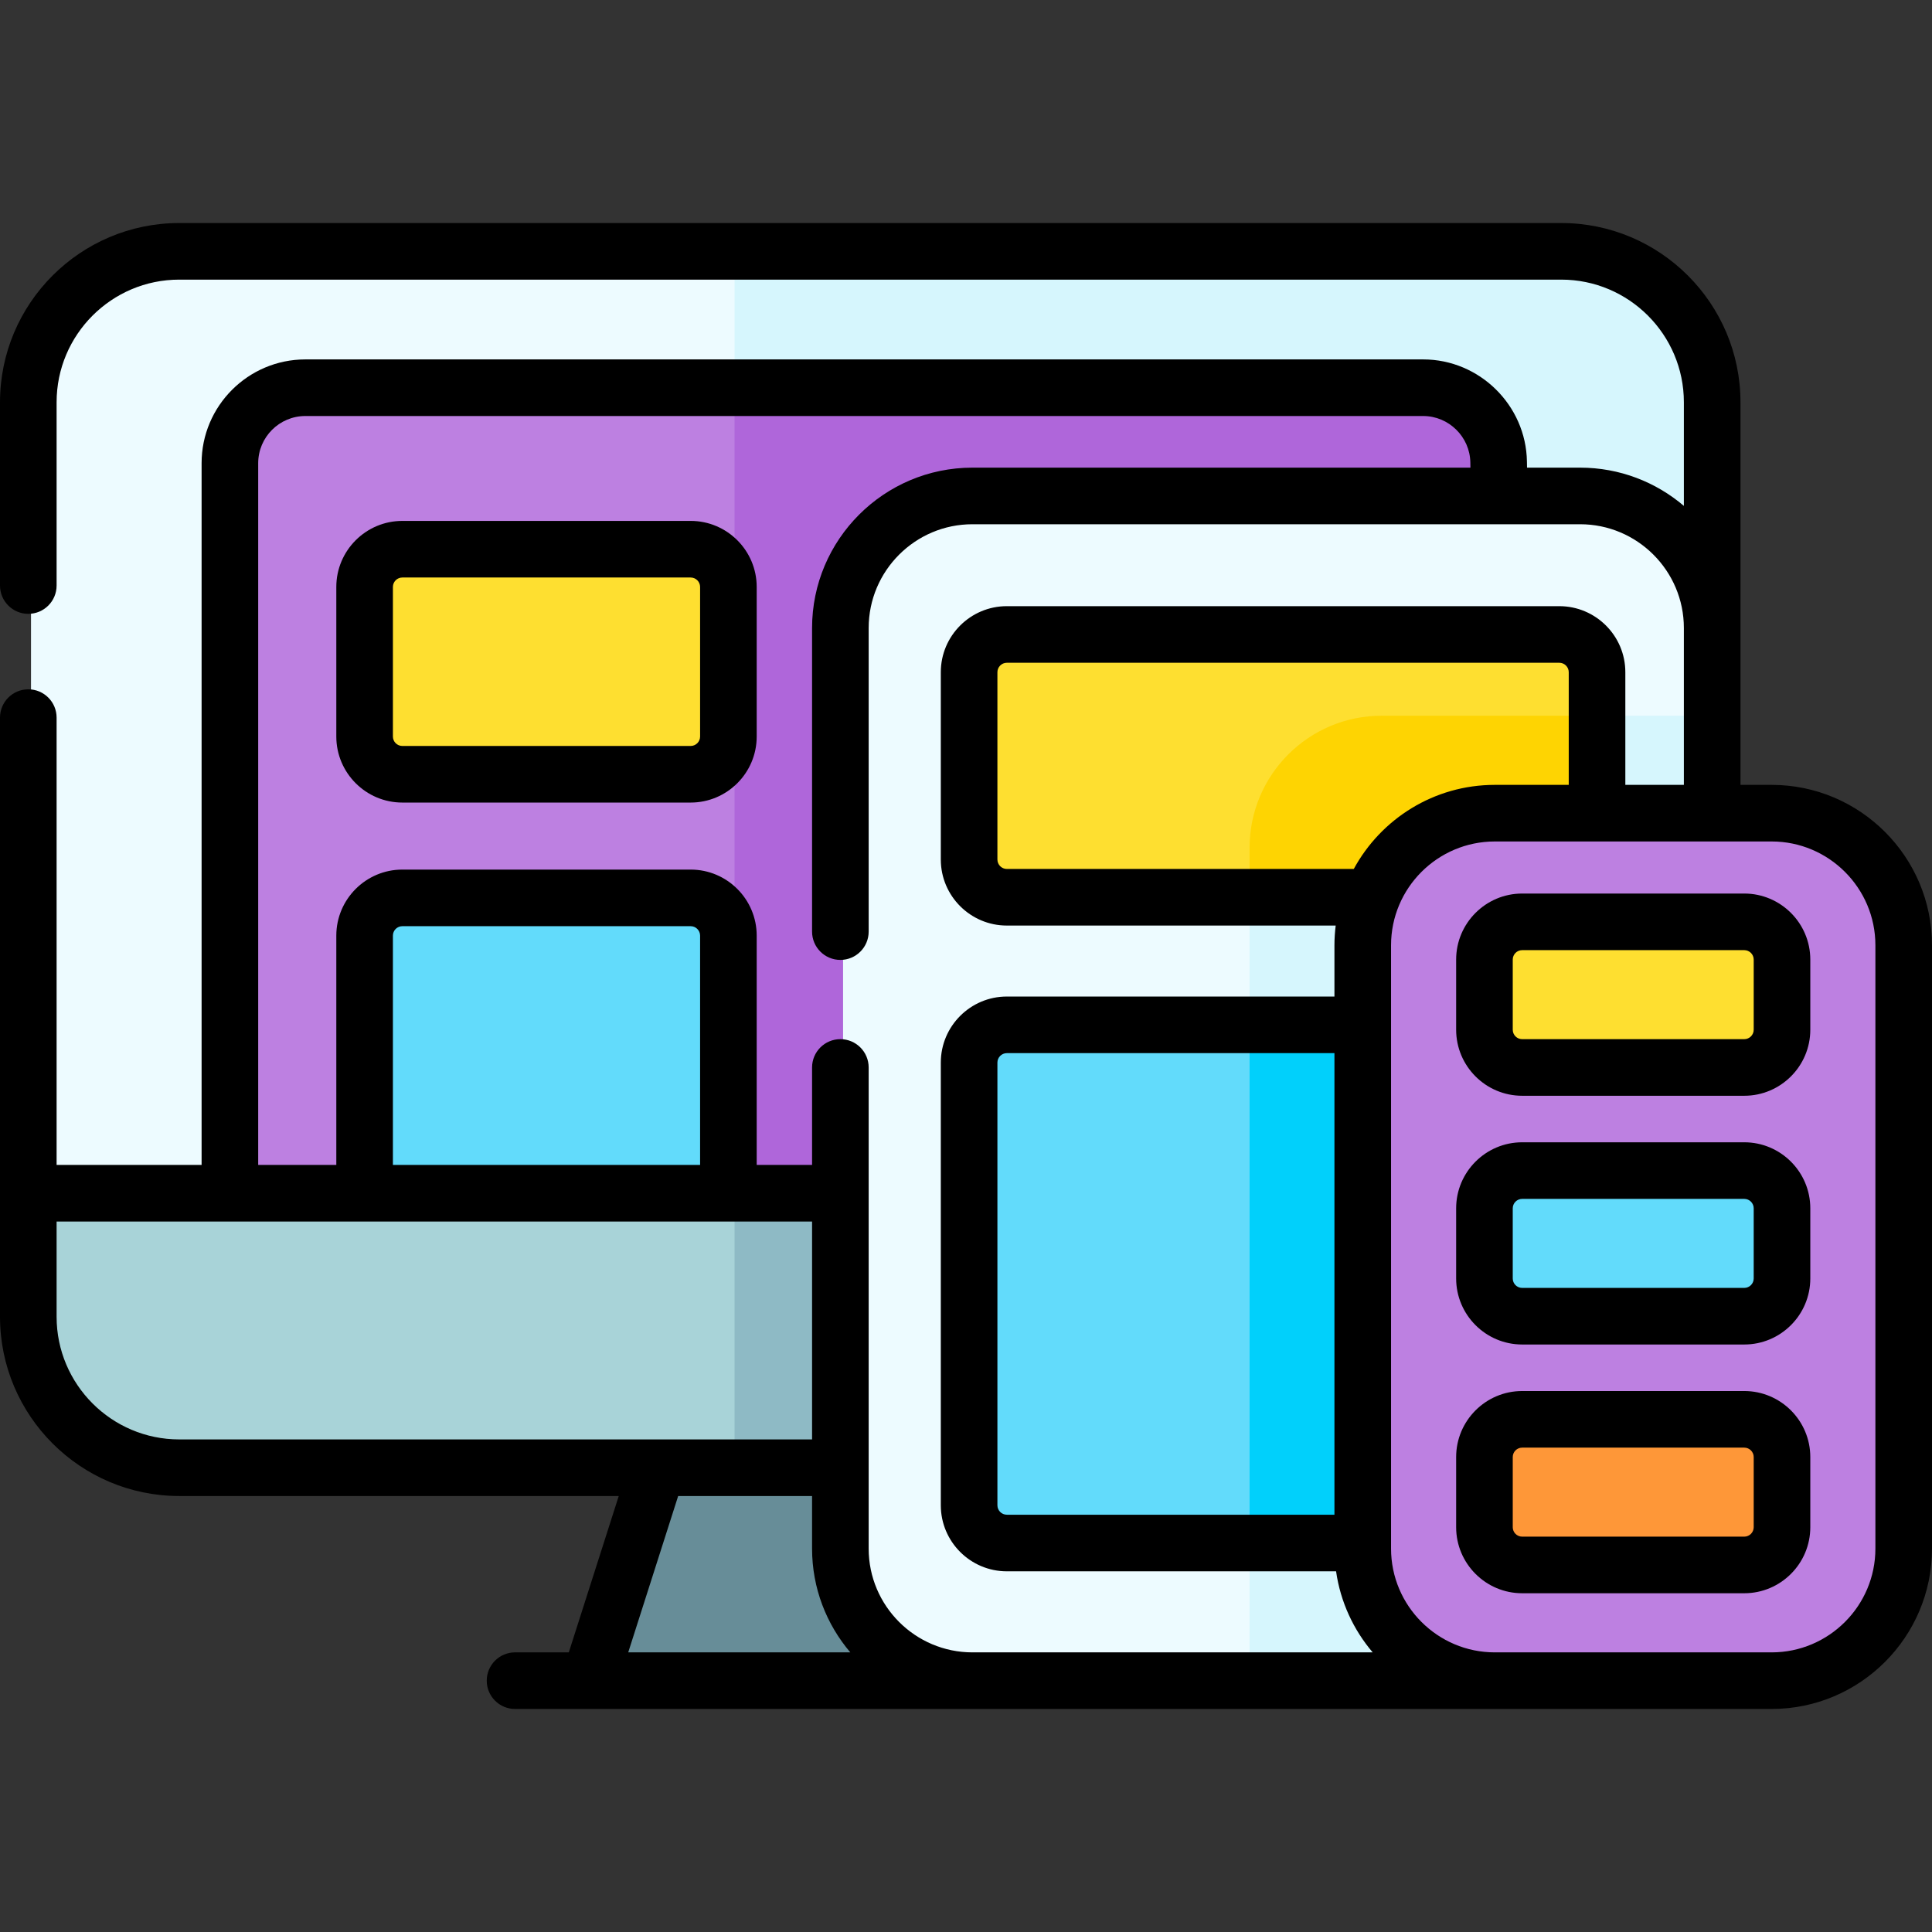 <svg id="Capa_1" enable-background="new 0 0 512 512" viewBox="0 0 512 512" xmlns="http://www.w3.org/2000/svg"><rect x="0" y="0" width="512" height="512" fill="#333333" stroke="none"/><g><g><g><path d="m414.461 388.46h-366.243c-22.091 0-40-17.909-40-40v-242.356c0-22.091 17.909-40 40-40h366.244c22.091 0 40 17.909 40 40v242.356c-.001 22.091-17.909 40-40.001 40z" fill="#edfbff"/><path d="m414.461 66.104h-219.797v322.356h219.798c22.091 0 40-17.909 40-40v-242.356c-.001-22.091-17.909-40-40.001-40z" fill="#d6f6fd"/></g><path d="m8.218 315.717v36.828c0 19.835 16.08 35.915 35.915 35.915h374.414c19.835 0 35.915-16.08 35.915-35.915v-36.828z" fill="#a8d3d8"/><path d="m194.664 315.717v72.743h223.883c19.835 0 35.915-16.08 35.915-35.915v-36.828z" fill="#8ebac5"/><g><path d="m401.036 315.717h-339.393v-193.468c0-11.046 8.954-20 20-20h296.233c10.918 0 19.819 8.757 19.997 19.674z" fill="#bd80e1"/><path d="m194.664 315.717h206.373l-3.164-193.795c-.178-10.917-9.079-19.674-19.997-19.674h-183.212z" fill="#af66da"/></g><path d="m305.746 444.896h-148.813l17.958-56.213h112.897z" fill="#678d98"/><path d="m419.461 444.896h-161.037c-19.33 0-35-15.67-35-35v-243.965c0-19.33 15.67-35 35-35h161.037c19.33 0 35 15.67 35 35v243.965c0 19.33-15.67 35-35 35z" fill="#edfbff"/><path d="m183.751 204.687h-76.407c-5.523 0-10-4.477-10-10v-39.642c0-5.523 4.477-10 10-10h76.407c5.523 0 10 4.477 10 10v39.642c0 5.523-4.477 10-10 10z" fill="#fedf30"/><path d="m193.751 315.717h-96.407v-68.267c0-5.523 4.477-10 10-10h76.407c5.523 0 10 4.477 10 10z" fill="#62dbfb"/><path d="m366.151 189.675c-19.33 0-35 15.67-35 35v220.22h88.31c19.33 0 35-15.67 35-35v-220.22z" fill="#d6f6fd"/><path d="m413.949 237.282h-146.406c-5.523 0-10-4.477-10-10v-49.642c0-5.523 4.477-10 10-10h146.407c5.523 0 10 4.477 10 10v49.642c-.001 5.523-4.478 10-10.001 10z" fill="#fedf30"/><path d="m413.949 408.416h-146.406c-5.523 0-10-4.477-10-10v-117.323c0-5.523 4.477-10 10-10h146.407c5.523 0 10 4.477 10 10v117.323c-.001 5.523-4.478 10-10.001 10z" fill="#62dbfb"/><path d="m413.949 271.093h-82.798v137.323h82.798c5.523 0 10-4.477 10-10v-117.323c0-5.523-4.477-10-10-10z" fill="#01d0fb"/><path d="m366.151 189.675c-19.33 0-35 15.67-35 35v12.607h82.798c5.523 0 10-4.477 10-10v-37.607z" fill="#fed402"/><path d="m470.218 444.896h-73.358c-19.33 0-35-15.67-35-35v-159.897c0-19.33 15.67-35 35-35h73.358c19.33 0 35 15.67 35 35v159.897c0 19.33-15.67 35-35 35z" fill="#bd80e1"/><path d="m462.966 282.388h-58.855c-5.523 0-10-4.477-10-10v-18.59c0-5.523 4.477-10 10-10h58.855c5.523 0 10 4.477 10 10v18.59c0 5.523-4.477 10-10 10z" fill="#fedf30"/><path d="m462.966 348.308h-58.855c-5.523 0-10-4.477-10-10v-18.59c0-5.523 4.477-10 10-10h58.855c5.523 0 10 4.477 10 10v18.59c0 5.522-4.477 10-10 10z" fill="#62dbfb"/><path d="m462.966 414.227h-58.855c-5.523 0-10-4.477-10-10v-18.59c0-5.523 4.477-10 10-10h58.855c5.523 0 10 4.477 10 10v18.59c0 5.523-4.477 10-10 10z" fill="#fe9738"/></g><g><path d="m183.033 138.046h-76.407c-9.649 0-17.5 7.85-17.5 17.5v39.641c0 9.65 7.851 17.5 17.5 17.5h76.407c9.649 0 17.5-7.85 17.5-17.5v-39.641c0-9.65-7.85-17.5-17.5-17.5zm2.5 57.141c0 1.378-1.121 2.5-2.5 2.5h-76.407c-1.379 0-2.5-1.122-2.5-2.5v-39.641c0-1.378 1.121-2.5 2.5-2.5h76.407c1.379 0 2.5 1.122 2.5 2.5z"/><path d="m469.5 207.999h-8.256v-101.395c0-26.192-21.309-47.5-47.5-47.5h-366.244c-26.191 0-47.5 21.308-47.5 47.5v48.571c0 4.142 3.357 7.5 7.5 7.5s7.5-3.358 7.5-7.5v-48.571c0-17.921 14.579-32.5 32.5-32.5h366.244c17.921 0 32.5 14.579 32.5 32.5v27.461c-7.418-6.313-17.019-10.134-27.5-10.134h-14.063l-.027-1.63c-.243-14.916-12.577-27.052-27.496-27.052h-296.232c-15.163 0-27.5 12.336-27.5 27.5v185.969h-38.426v-118.542c0-4.142-3.357-7.5-7.5-7.5s-7.5 3.358-7.5 7.5v158.784c0 26.192 21.309 47.5 47.5 47.5h116.475l-13.237 41.436h-14.246c-4.143 0-7.5 3.358-7.5 7.5s3.357 7.5 7.5 7.5h19.724 313.284c23.435 0 42.5-19.065 42.5-42.5v-159.897c0-23.435-19.065-42.5-42.5-42.5zm-454.5 140.961v-25.242h200.207v57.742h-167.707c-17.921 0-32.5-14.58-32.5-32.5zm170.533-40.243h-81.407v-60.767c0-1.378 1.121-2.5 2.5-2.5h76.407c1.379 0 2.5 1.122 2.5 2.5zm-5.811 87.743h35.485v13.936c0 10.481 3.822 20.082 10.134 27.5h-58.856zm77.985 41.436c-15.163 0-27.5-12.336-27.5-27.5v-127.508c0-4.142-3.357-7.5-7.5-7.5s-7.5 3.358-7.5 7.5v25.829h-14.674v-60.767c0-9.649-7.851-17.5-17.5-17.5h-76.407c-9.649 0-17.5 7.851-17.5 17.5v60.767h-20.7v-185.968c0-6.893 5.607-12.5 12.5-12.5h296.232c6.781 0 12.388 5.516 12.498 12.296l.023 1.385h-131.972c-23.435 0-42.5 19.065-42.5 42.5v80.458c0 4.142 3.357 7.5 7.5 7.5s7.5-3.358 7.5-7.5v-80.458c0-15.164 12.337-27.5 27.5-27.5h161.037c15.163 0 27.5 12.336 27.5 27.5v41.568h-15.512v-29.858c0-9.65-7.851-17.5-17.5-17.5h-146.407c-9.649 0-17.5 7.85-17.5 17.5v49.642c0 9.65 7.851 17.5 17.5 17.5h87.149c-.211 1.711-.332 3.45-.332 5.217v13.594h-86.817c-9.649 0-17.5 7.851-17.5 17.5v117.323c0 9.649 7.851 17.5 17.5 17.5h87.251c1.157 8.122 4.619 15.508 9.7 21.48zm9.118-36.48c-1.379 0-2.5-1.122-2.5-2.5v-117.323c0-1.378 1.121-2.5 2.5-2.5h86.817v122.323zm91.942-171.134h-91.942c-1.379 0-2.5-1.122-2.5-2.5v-49.642c0-1.378 1.121-2.5 2.5-2.5h146.407c1.379 0 2.5 1.122 2.5 2.5v29.859h-19.59c-16.121 0-30.173 9.023-37.375 22.283zm138.233 180.114c0 15.164-12.337 27.5-27.5 27.5h-73.357c-15.163 0-27.5-12.336-27.5-27.5v-159.897c0-15.164 12.337-27.5 27.5-27.5h73.357c15.163 0 27.5 12.336 27.5 27.5z"/><path d="m462.249 236.798h-58.855c-9.649 0-17.5 7.851-17.5 17.5v18.59c0 9.649 7.851 17.5 17.5 17.5h58.855c9.649 0 17.5-7.851 17.5-17.5v-18.59c0-9.65-7.851-17.5-17.5-17.5zm2.5 36.09c0 1.378-1.121 2.5-2.5 2.5h-58.855c-1.379 0-2.5-1.122-2.5-2.5v-18.59c0-1.378 1.121-2.5 2.5-2.5h58.855c1.379 0 2.5 1.122 2.5 2.5z"/><path d="m462.249 302.717h-58.855c-9.649 0-17.5 7.851-17.5 17.5v18.59c0 9.649 7.851 17.5 17.5 17.5h58.855c9.649 0 17.5-7.851 17.5-17.5v-18.59c0-9.649-7.851-17.5-17.5-17.5zm2.5 36.091c0 1.378-1.121 2.5-2.5 2.5h-58.855c-1.379 0-2.5-1.122-2.5-2.5v-18.59c0-1.378 1.121-2.5 2.5-2.5h58.855c1.379 0 2.5 1.122 2.5 2.5z"/><path d="m462.249 368.637h-58.855c-9.649 0-17.5 7.851-17.5 17.5v18.59c0 9.649 7.851 17.5 17.5 17.5h58.855c9.649 0 17.5-7.851 17.5-17.5v-18.59c0-9.65-7.851-17.5-17.5-17.5zm2.5 36.09c0 1.378-1.121 2.5-2.5 2.5h-58.855c-1.379 0-2.5-1.122-2.5-2.5v-18.59c0-1.378 1.121-2.5 2.5-2.5h58.855c1.379 0 2.5 1.122 2.5 2.5z"/></g></g><g/><g/><g/><g/><g/><g/><g/><g/><g/><g/><g/><g/><g/><g/><g/></svg>